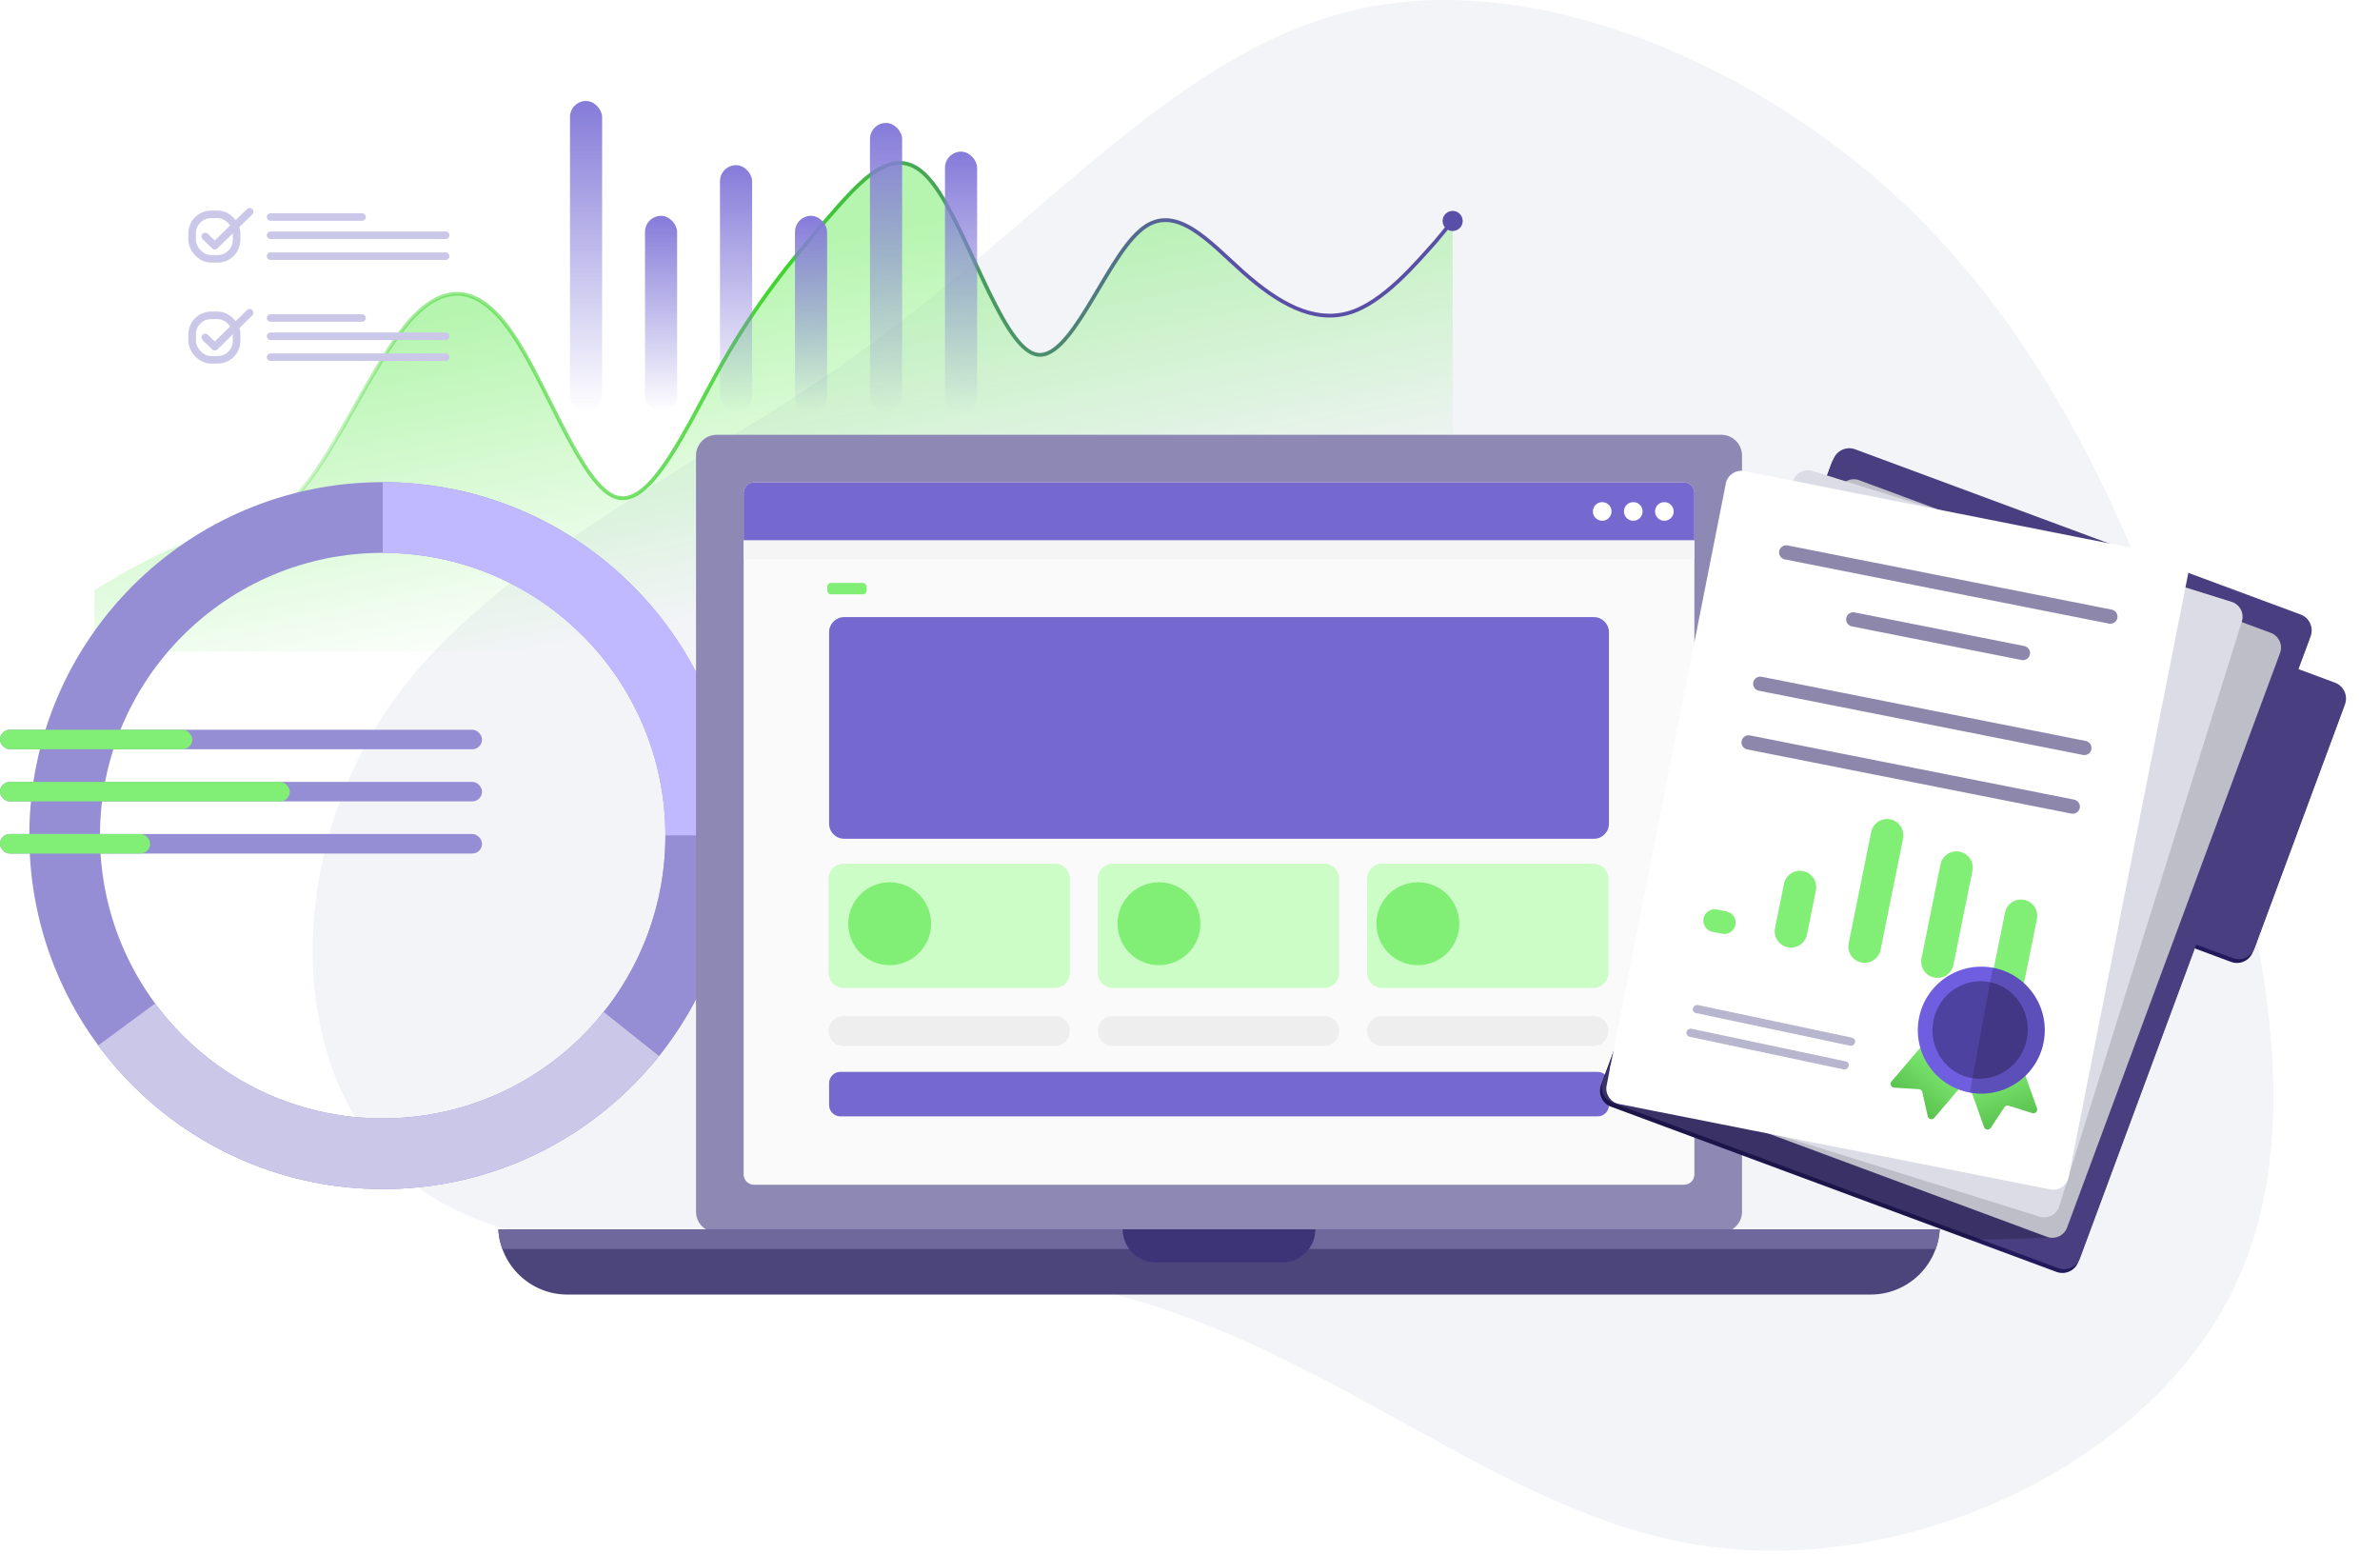 <svg width="631" height="412" viewBox="0 0 631 412" fill="none" xmlns="http://www.w3.org/2000/svg">
<path d="M500.325 49.854C539.501 84.888 562.077 132.094 580.669 186.13C599.262 239.868 614.202 300.435 590.63 344.672C567.057 389.207 504.973 417.709 451.52 409.693C398.399 401.973 354.243 357.736 293.486 342.594C233.062 327.452 156.037 341.703 116.196 318.249C76.356 294.794 73.7 233.633 100.592 191.177C127.484 148.721 184.589 125.266 231.07 91.123C277.218 57.276 313.406 13.039 359.223 2.648C405.039 -8.041 460.816 14.82 500.325 49.854Z" fill="#F3F4F8"/>
<path d="M25.041 156.403L29.667 153.703C34.268 150.799 43.546 145.704 52.798 142.8C61.975 140.1 71.303 140.1 80.555 129.248C89.683 118.193 98.81 96.795 108.062 85.74C117.365 74.888 126.567 74.888 135.819 88.491C145.072 101.89 154.324 129.401 163.577 131.949C172.779 134.496 182.081 113.098 191.334 96.642C200.461 80.492 209.588 69.284 218.841 58.585C228.168 47.886 237.346 36.678 246.598 47.733C255.875 58.585 265.103 91.191 274.355 93.891C283.557 96.795 292.86 69.284 302.112 61.285C311.265 52.981 320.617 64.189 329.619 72.188C338.972 80.492 348.124 85.587 357.376 83.04C366.679 80.492 375.881 69.284 380.632 64.036L385.134 58.585V172.706H380.507C375.906 172.706 366.629 172.706 357.376 172.706C348.199 172.706 338.872 172.706 329.619 172.706C320.492 172.706 311.365 172.706 302.112 172.706C292.81 172.706 283.607 172.706 274.355 172.706C265.103 172.706 255.85 172.706 246.598 172.706C237.396 172.706 228.093 172.706 218.841 172.706C209.713 172.706 200.586 172.706 191.334 172.706C182.006 172.706 172.829 172.706 163.577 172.706C154.299 172.706 145.072 172.706 135.819 172.706C126.617 172.706 117.315 172.706 108.062 172.706C98.91 172.706 89.558 172.706 80.555 172.706C71.203 172.706 62.05 172.706 52.798 172.706C43.496 172.706 34.293 172.706 29.542 172.706H25.041V156.403Z" fill="url(#paint0_linear_4361_7804)"/>
<path d="M29.667 153.601L29.919 154.033L29.927 154.029L29.934 154.024L29.667 153.601ZM52.798 142.709L52.657 142.229L52.648 142.232L52.798 142.709ZM80.555 129.169L80.936 129.494L80.941 129.488L80.555 129.169ZM108.062 85.701L107.683 85.375L107.679 85.379L108.062 85.701ZM135.819 88.449L135.406 88.731L135.408 88.734L135.819 88.449ZM163.577 131.867L163.71 131.385L163.709 131.385L163.577 131.867ZM191.334 96.593L190.899 96.347L190.898 96.348L191.334 96.593ZM218.841 58.571L218.464 58.242L218.463 58.244L218.841 58.571ZM246.598 47.729L246.215 48.05L246.218 48.054L246.598 47.729ZM274.355 93.845L274.505 93.368L274.495 93.365L274.355 93.845ZM302.112 61.269L302.439 61.647L302.448 61.639L302.112 61.269ZM329.619 72.161L329.287 72.535L329.287 72.535L329.619 72.161ZM357.376 83.003L357.244 82.521L357.244 82.521L357.376 83.003ZM380.632 64.017L381.003 64.353L381.011 64.344L381.018 64.336L380.632 64.017ZM382.467 58.571C382.467 60.044 383.661 61.237 385.134 61.237C386.606 61.237 387.8 60.044 387.8 58.571C387.8 57.098 386.606 55.904 385.134 55.904C383.661 55.904 382.467 57.098 382.467 58.571ZM25.293 156.731L29.919 154.033L29.415 153.17L24.789 155.867L25.293 156.731ZM29.934 154.024C34.514 151.136 43.751 146.07 52.948 143.186L52.648 142.232C43.34 145.15 34.023 150.264 29.401 153.178L29.934 154.024ZM52.939 143.188C62.004 140.524 71.558 140.483 80.936 129.494L80.175 128.845C71.048 139.539 61.947 139.498 52.657 142.229L52.939 143.188ZM80.941 129.488C85.539 123.923 90.126 115.772 94.697 107.681C99.284 99.561 103.855 91.501 108.446 86.022L107.679 85.379C103.017 90.945 98.398 99.097 93.827 107.189C89.239 115.309 84.699 123.37 80.17 128.851L80.941 129.488ZM108.442 86.026C113.056 80.649 117.541 78.086 121.923 78.412C126.312 78.738 130.808 81.977 135.406 88.731L136.233 88.168C131.578 81.331 126.847 77.775 121.997 77.414C117.139 77.053 112.371 79.911 107.683 85.375L108.442 86.026ZM135.408 88.734C140.011 95.393 144.606 105.548 149.255 114.455C151.57 118.891 153.898 123.012 156.235 126.188C158.555 129.342 160.955 131.664 163.444 132.349L163.709 131.385C161.572 130.797 159.346 128.729 157.04 125.596C154.751 122.484 152.452 118.42 150.141 113.992C145.538 105.174 140.88 94.892 136.231 88.165L135.408 88.734ZM163.443 132.349C165.968 133.047 168.442 132.08 170.813 130.127C173.183 128.175 175.53 125.177 177.855 121.624C182.498 114.526 187.166 105.019 191.769 96.838L190.898 96.348C186.249 104.609 181.64 114.011 177.018 121.076C174.71 124.604 172.428 127.501 170.177 129.355C167.926 131.209 165.786 131.959 163.71 131.385L163.443 132.349ZM191.769 96.839C200.873 80.746 209.975 69.577 219.219 58.898L218.463 58.244C209.201 68.943 200.05 80.17 190.899 96.347L191.769 96.839ZM219.218 58.9C223.907 53.525 228.472 48.133 233.004 45.429C235.254 44.086 237.443 43.441 239.597 43.755C241.747 44.068 243.954 45.351 246.215 48.05L246.981 47.408C244.616 44.584 242.206 43.125 239.741 42.765C237.281 42.407 234.858 43.158 232.491 44.57C227.789 47.376 223.102 52.927 218.464 58.242L219.218 58.9ZM246.218 48.054C248.495 50.715 250.788 54.735 253.101 59.353C255.411 63.967 257.716 69.123 260.033 74.053C262.345 78.972 264.668 83.662 266.998 87.296C268.164 89.113 269.341 90.68 270.531 91.885C271.717 93.085 272.944 93.954 274.215 94.325L274.495 93.365C273.453 93.061 272.368 92.321 271.242 91.182C270.12 90.046 268.986 88.541 267.84 86.756C265.549 83.183 263.25 78.546 260.938 73.628C258.633 68.723 256.313 63.533 253.995 58.905C251.679 54.281 249.34 50.164 246.978 47.404L246.218 48.054ZM274.205 94.322C276.787 95.136 279.285 93.781 281.625 91.457C283.982 89.118 286.324 85.659 288.64 81.904C290.978 78.115 293.265 74.07 295.588 70.406C297.904 66.752 300.187 63.592 302.439 61.647L301.785 60.89C299.412 62.94 297.062 66.213 294.744 69.87C292.433 73.516 290.084 77.66 287.789 81.379C285.474 85.132 283.186 88.5 280.921 90.748C278.64 93.012 276.524 94.004 274.505 93.368L274.205 94.322ZM302.448 61.639C304.656 59.637 306.84 58.839 309.004 58.846C311.184 58.854 313.402 59.679 315.665 61.036C317.927 62.391 320.198 64.255 322.477 66.294C323.616 67.312 324.752 68.369 325.888 69.425C327.022 70.479 328.157 71.532 329.287 72.535L329.951 71.787C328.831 70.793 327.704 69.747 326.568 68.692C325.434 67.638 324.291 66.574 323.144 65.548C320.852 63.499 318.524 61.584 316.179 60.178C313.834 58.773 311.436 57.855 309.007 57.846C306.562 57.838 304.144 58.752 301.776 60.898L302.448 61.639ZM329.287 72.535C338.649 80.84 347.985 86.105 357.509 83.485L357.244 82.521C348.263 84.991 339.295 80.076 329.951 71.787L329.287 72.535ZM357.508 83.485C362.281 82.18 366.98 78.674 371.052 74.888C375.13 71.096 378.641 66.959 381.003 64.353L380.262 63.681C377.872 66.318 374.407 70.402 370.371 74.156C366.327 77.915 361.774 81.281 357.244 82.521L357.508 83.485ZM381.018 64.336L385.519 58.889L384.748 58.252L380.247 63.699L381.018 64.336Z" fill="url(#paint1_linear_4361_7804)"/>
<rect x="151.119" y="26.77" width="8.522" height="82.376" rx="4.261" fill="url(#paint2_linear_4361_7804)"/>
<rect x="171.002" y="57.213" width="8.522" height="51.933" rx="4.261" fill="url(#paint3_linear_4361_7804)"/>
<rect x="190.887" y="43.782" width="8.522" height="65.364" rx="4.261" fill="url(#paint4_linear_4361_7804)"/>
<rect x="230.654" y="32.59" width="8.522" height="76.556" rx="4.261" fill="url(#paint5_linear_4361_7804)"/>
<rect x="250.539" y="40.2" width="8.522" height="68.945" rx="4.261" fill="url(#paint6_linear_4361_7804)"/>
<rect x="210.77" y="57.213" width="8.522" height="51.933" rx="4.261" fill="url(#paint7_linear_4361_7804)"/>
<path d="M195.158 221.496C195.158 273.241 153.21 315.189 101.465 315.189C49.719 315.189 7.771 273.241 7.771 221.496C7.771 169.75 49.719 127.803 101.465 127.803C153.21 127.803 195.158 169.75 195.158 221.496ZM26.51 221.496C26.51 262.892 60.068 296.45 101.465 296.45C142.861 296.45 176.419 262.892 176.419 221.496C176.419 180.1 142.861 146.541 101.465 146.541C60.068 146.541 26.51 180.1 26.51 221.496Z" fill="#968ED5"/>
<path d="M195.158 221.496C195.158 209.192 192.734 197.008 188.026 185.641C183.317 174.274 176.416 163.945 167.716 155.245C159.015 146.544 148.687 139.643 137.319 134.935C125.952 130.226 113.769 127.803 101.465 127.803L101.465 146.541C111.308 146.541 121.055 148.48 130.148 152.247C139.242 156.014 147.505 161.535 154.465 168.495C161.426 175.455 166.947 183.718 170.714 192.812C174.48 201.906 176.419 211.653 176.419 221.496H195.158Z" fill="#C1B9FF"/>
<path d="M195.158 221.496C195.158 243.69 187.279 265.164 172.925 282.091L158.633 269.972C170.116 256.43 176.419 239.251 176.419 221.496H195.158Z" fill="#968ED4"/>
<path d="M174.708 279.924C165.745 291.16 154.317 300.183 141.308 306.295C128.3 312.407 114.059 315.444 99.689 315.172C85.318 314.9 71.203 311.325 58.436 304.724C45.668 298.123 34.59 288.673 26.06 277.106L41.141 265.984C47.965 275.238 56.828 282.798 67.042 288.078C77.256 293.359 88.548 296.219 100.044 296.437C111.54 296.655 122.933 294.225 133.339 289.335C143.746 284.445 152.889 277.227 160.059 268.238L174.708 279.924Z" fill="#CBC7E9"/>
<path d="M456.366 115.246H190.025C186.992 115.246 184.533 117.705 184.533 120.738V321.181C184.533 324.213 186.992 326.672 190.025 326.672H456.366C459.399 326.672 461.858 324.213 461.858 321.181V120.738C461.858 117.705 459.399 115.246 456.366 115.246Z" fill="#8E89B4"/>
<path d="M449.225 311.298V130.625C449.225 129.109 447.995 127.879 446.479 127.879L199.907 127.879C198.391 127.879 197.161 129.109 197.161 130.625V311.298C197.161 312.814 198.391 314.044 199.907 314.044H446.479C447.995 314.044 449.225 312.814 449.225 311.298Z" fill="#FAFAFA"/>
<path d="M132.121 325.85C132.668 335.496 140.661 343.148 150.441 343.148H495.949C505.73 343.148 513.723 335.496 514.269 325.85H132.121Z" fill="#4C457B"/>
<path d="M133.192 331.067H513.201C513.797 329.425 514.167 327.673 514.272 325.85H132.121C132.225 327.673 132.593 329.425 133.192 331.067Z" fill="#6E689C"/>
<path d="M446.48 127.879H199.908C198.392 127.879 197.162 129.109 197.162 130.625V143.256H449.225V130.625C449.225 129.109 447.995 127.879 446.48 127.879Z" fill="#7568CF"/>
<path d="M441.262 138.038C442.627 138.038 443.733 136.932 443.733 135.567C443.733 134.202 442.627 133.096 441.262 133.096C439.897 133.096 438.791 134.202 438.791 135.567C438.791 136.932 439.897 138.038 441.262 138.038Z" fill="white"/>
<path d="M433.026 138.038C434.391 138.038 435.497 136.932 435.497 135.567C435.497 134.202 434.391 133.096 433.026 133.096C431.661 133.096 430.555 134.202 430.555 135.567C430.555 136.932 431.661 138.038 433.026 138.038Z" fill="white"/>
<path d="M424.788 138.038C426.152 138.038 427.259 136.932 427.259 135.567C427.259 134.202 426.152 133.096 424.788 133.096C423.423 133.096 422.316 134.202 422.316 135.567C422.316 136.932 423.423 138.038 424.788 138.038Z" fill="white"/>
<path d="M449.225 143.256H197.162V148.198H449.225V143.256Z" fill="#F5F5F5"/>
<path d="M228.772 154.513H220.338C219.786 154.513 219.338 154.96 219.338 155.513V156.533C219.338 157.085 219.786 157.533 220.338 157.533H228.772C229.324 157.533 229.772 157.085 229.772 156.533V155.513C229.772 154.96 229.324 154.513 228.772 154.513Z" fill="#81EE75"/>
<path d="M422.572 163.575H223.814C221.605 163.575 219.814 165.365 219.814 167.575V218.334C219.814 220.544 221.605 222.334 223.814 222.334H422.572C424.781 222.334 426.572 220.544 426.572 218.334V167.575C426.572 165.365 424.781 163.575 422.572 163.575Z" fill="#7568CF"/>
<path d="M423.572 284.115H222.814C221.158 284.115 219.814 285.458 219.814 287.115V292.921C219.814 294.578 221.158 295.921 222.814 295.921H423.572C425.229 295.921 426.572 294.578 426.572 292.921V287.115C426.572 285.458 425.229 284.115 423.572 284.115Z" fill="#7568CF"/>
<path d="M279.655 228.923H223.678C221.469 228.923 219.678 230.714 219.678 232.923V257.872C219.678 260.082 221.469 261.872 223.678 261.872H279.655C281.864 261.872 283.655 260.082 283.655 257.872V232.923C283.655 230.714 281.864 228.923 279.655 228.923Z" fill="#CCFDC6"/>
<path d="M351.045 228.923H295.068C292.859 228.923 291.068 230.714 291.068 232.923V257.872C291.068 260.082 292.859 261.872 295.068 261.872H351.045C353.254 261.872 355.045 260.082 355.045 257.872V232.923C355.045 230.714 353.254 228.923 351.045 228.923Z" fill="#CCFDC6"/>
<path d="M422.436 228.923H366.459C364.25 228.923 362.459 230.714 362.459 232.923V257.872C362.459 260.082 364.25 261.872 366.459 261.872H422.436C424.645 261.872 426.436 260.082 426.436 257.872V232.923C426.436 230.714 424.645 228.923 422.436 228.923Z" fill="#CCFDC6"/>
<path d="M235.878 255.833C241.944 255.833 246.861 250.916 246.861 244.85C246.861 238.784 241.944 233.867 235.878 233.867C229.812 233.867 224.895 238.784 224.895 244.85C224.895 250.916 229.812 255.833 235.878 255.833Z" fill="#81EE75"/>
<path d="M307.27 255.833C313.336 255.833 318.253 250.916 318.253 244.85C318.253 238.784 313.336 233.867 307.27 233.867C301.204 233.867 296.287 238.784 296.287 244.85C296.287 250.916 301.204 255.833 307.27 255.833Z" fill="#81EE75"/>
<path d="M375.913 255.833C381.979 255.833 386.896 250.916 386.896 244.85C386.896 238.784 381.979 233.867 375.913 233.867C369.847 233.867 364.93 238.784 364.93 244.85C364.93 250.916 369.847 255.833 375.913 255.833Z" fill="#81EE75"/>
<path d="M279.673 269.287H223.659C221.46 269.287 219.678 271.07 219.678 273.268C219.678 275.467 221.46 277.25 223.659 277.25H279.673C281.872 277.25 283.655 275.467 283.655 273.268C283.655 271.07 281.872 269.287 279.673 269.287Z" fill="#EEEEEE"/>
<path d="M351.064 269.287H295.05C292.851 269.287 291.068 271.07 291.068 273.268C291.068 275.467 292.851 277.25 295.05 277.25H351.064C353.263 277.25 355.045 275.467 355.045 273.268C355.045 271.07 353.263 269.287 351.064 269.287Z" fill="#EEEEEE"/>
<path d="M422.454 269.287H366.44C364.242 269.287 362.459 271.07 362.459 273.268C362.459 275.467 364.242 277.25 366.44 277.25H422.454C424.653 277.25 426.436 275.467 426.436 273.268C426.436 271.07 424.653 269.287 422.454 269.287Z" fill="#EEEEEE"/>
<path d="M339.943 334.636H306.445C301.593 334.636 297.658 330.702 297.658 325.85H348.73C348.73 330.702 344.795 334.636 339.943 334.636Z" fill="#3C3476"/>
<path fill-rule="evenodd" clip-rule="evenodd" d="M491.377 120.093L609.503 163.897C611.818 164.745 612.992 167.343 612.144 169.657L608.909 178.359L618.602 181.961C620.913 182.823 622.104 185.41 621.242 187.72L597.291 252.339C596.429 254.649 593.845 255.827 591.531 254.979L581.823 251.374L551.005 334.508C550.143 336.819 547.559 337.996 545.245 337.148L427.119 293.344C424.804 292.496 423.631 289.898 424.479 287.584L485.61 122.731C486.472 120.421 489.056 119.243 491.37 120.091L491.377 120.093Z" fill="#221A5D"/>
<path fill-rule="evenodd" clip-rule="evenodd" d="M491.846 119.092L609.972 162.896C612.287 163.744 613.46 166.341 612.612 168.656L609.378 177.358L619.071 180.959C621.382 181.821 622.573 184.408 621.711 186.719L597.759 251.337C596.897 253.648 594.314 254.825 591.999 253.977L582.292 250.373L551.474 333.506C550.612 335.817 548.028 336.995 545.714 336.147L427.587 292.342C425.273 291.494 424.099 288.897 424.947 286.582L486.079 121.73C486.941 119.419 489.525 118.242 491.839 119.09L491.846 119.092Z" fill="#493E7F"/>
<path opacity="0.2" fill-rule="evenodd" clip-rule="evenodd" d="M486.892 131.331L597.01 172.161C599.164 172.96 600.277 175.384 599.477 177.538L545.137 327.999C539.507 328.186 527.434 328.737 521.681 328.404L427.342 293.417C424.474 292.495 423.833 289.521 424.367 287.933L481.536 133.804C482.336 131.65 484.745 130.534 486.899 131.333L486.892 131.331Z" fill="black"/>
<path fill-rule="evenodd" clip-rule="evenodd" d="M492.917 127.29L602.066 167.759C604.198 168.553 605.302 170.952 604.508 173.084L548.029 325.401C547.235 327.533 544.836 328.637 542.703 327.843L433.569 287.378C431.437 286.584 430.333 284.185 431.126 282.053L487.606 129.736C488.4 127.604 490.785 126.496 492.917 127.29Z" fill="#BEBEC8"/>
<path fill-rule="evenodd" clip-rule="evenodd" d="M480.551 124.835L591.665 159.531C593.84 160.216 595.062 162.539 594.377 164.715L545.949 319.776C545.272 321.953 542.941 323.173 540.769 322.504L429.659 287.794C427.482 287.116 426.262 284.786 426.945 282.617L475.376 127.542C476.053 125.365 478.384 124.145 480.552 124.828L480.551 124.835Z" fill="#DCDCE6"/>
<path fill-rule="evenodd" clip-rule="evenodd" d="M462.439 124.875L576.815 147.524C579.052 147.968 580.518 150.159 580.074 152.395L548.461 312.02C548.017 314.257 545.826 315.723 543.589 315.279L429.214 292.63C426.977 292.186 425.51 289.996 425.954 287.759L457.568 128.134C458.012 125.898 460.202 124.431 462.439 124.875Z" fill="white"/>
<path fill-rule="evenodd" clip-rule="evenodd" d="M473.206 148.281C472.181 148.079 471.517 147.081 471.717 146.062C471.919 145.037 472.918 144.373 473.936 144.573L559.882 161.595C560.908 161.797 561.572 162.795 561.372 163.813C561.17 164.839 560.171 165.503 559.153 165.303L473.206 148.281ZM490.978 166.039C489.953 165.837 489.289 164.839 489.489 163.82C489.691 162.795 490.69 162.131 491.708 162.331L536.692 171.243C537.717 171.445 538.381 172.443 538.181 173.462C537.979 174.487 536.981 175.151 535.962 174.951L490.978 166.039ZM466.316 183.092C465.29 182.89 464.627 181.892 464.827 180.874C465.029 179.848 466.027 179.184 467.046 179.384L552.992 196.406C554.018 196.608 554.681 197.606 554.481 198.625C554.279 199.65 553.281 200.314 552.262 200.114L466.316 183.092ZM463.236 198.644C462.21 198.442 461.546 197.444 461.746 196.425C461.947 195.407 462.947 194.736 463.965 194.936L549.912 211.957C550.937 212.159 551.601 213.158 551.401 214.176C551.201 215.195 550.2 215.865 549.182 215.665L463.236 198.644Z" fill="#8D88AB"/>
<path d="M536.807 259.638L540.046 243.611C540.519 241.273 539.007 238.996 536.67 238.523C534.332 238.051 532.055 239.563 531.582 241.9L528.343 257.927C527.871 260.265 529.382 262.542 531.72 263.015C534.057 263.487 536.335 261.975 536.807 259.638Z" fill="#81EE75"/>
<path d="M517.903 255.748L522.937 230.839C523.409 228.502 521.898 226.224 519.56 225.752C517.223 225.28 514.945 226.791 514.473 229.129L509.439 254.038C508.966 256.375 510.478 258.653 512.815 259.125C515.153 259.597 517.43 258.085 517.903 255.748Z" fill="#81EE75"/>
<path d="M498.595 251.758L504.554 222.274C505.027 219.936 503.515 217.659 501.177 217.186C498.84 216.714 496.562 218.226 496.09 220.563L490.131 250.047C489.659 252.384 491.171 254.662 493.508 255.135C495.845 255.607 498.123 254.095 498.595 251.758Z" fill="#81EE75"/>
<path d="M479.074 247.714L481.443 235.992C481.915 233.655 480.403 231.377 478.066 230.905C475.729 230.433 473.451 231.945 472.979 234.282L470.61 246.003C470.137 248.34 471.649 250.618 473.987 251.09C476.324 251.563 478.602 250.051 479.074 247.714Z" fill="#81EE75"/>
<path d="M457.75 241.586L455.207 241.072C453.572 240.741 451.978 241.799 451.648 243.434C451.317 245.069 452.375 246.663 454.01 246.993L456.553 247.507C458.188 247.837 459.781 246.78 460.112 245.145C460.442 243.51 459.385 241.916 457.75 241.586Z" fill="#81EE75"/>
<path d="M515.388 270.348C515.747 269.928 516.378 269.877 516.798 270.235L526.618 278.605C527.039 278.963 527.089 279.595 526.731 280.015L512.834 296.32C512.299 296.948 511.278 296.695 511.097 295.891L509.655 289.487C509.557 289.054 509.185 288.737 508.742 288.709L502.19 288.3C501.368 288.249 500.957 287.281 501.491 286.653L515.388 270.348Z" fill="url(#paint8_linear_4361_7804)"/>
<path d="M532.886 273.572C532.701 273.051 532.129 272.779 531.608 272.964L519.45 277.284C518.93 277.469 518.658 278.041 518.843 278.561L526.015 298.749C526.291 299.525 527.335 299.654 527.79 298.967L531.42 293.498C531.666 293.127 532.127 292.964 532.551 293.096L538.818 295.049C539.605 295.294 540.334 294.536 540.058 293.76L532.886 273.572Z" fill="url(#paint9_linear_4361_7804)"/>
<g filter="url(#filter0_d_4361_7804)">
<circle cx="525.29" cy="269.061" r="16.828" transform="rotate(10.441 525.29 269.061)" fill="#6F5FE0"/>
<ellipse cx="524.974" cy="269.003" rx="12.621" ry="12.944" transform="rotate(10.441 524.974 269.003)" fill="#4E42A0"/>
<g style="mix-blend-mode:darken">
<path fill-rule="evenodd" clip-rule="evenodd" d="M522.241 285.61C531.38 287.294 540.155 281.25 541.839 272.111C543.523 262.971 537.479 254.197 528.34 252.512L522.241 285.61Z" fill="black" fill-opacity="0.17"/>
</g>
</g>
<path d="M491.038 275.058L450.202 266.411C449.61 266.286 449 266.658 448.842 267.243C448.683 267.828 449.035 268.404 449.628 268.53L490.464 277.176C491.057 277.301 491.666 276.929 491.825 276.344C491.983 275.759 491.631 275.183 491.038 275.058Z" fill="#B8B5CE"/>
<path d="M489.337 281.339L448.501 272.693C447.908 272.567 447.299 272.94 447.141 273.525C446.982 274.11 447.334 274.686 447.927 274.811L488.763 283.457C489.356 283.583 489.965 283.211 490.124 282.626C490.282 282.041 489.93 281.465 489.337 281.339Z" fill="#B8B5CE"/>
<rect y="193.431" width="127.803" height="5.181" rx="2.591" fill="#968ED4"/>
<rect y="207.247" width="127.803" height="5.181" rx="2.591" fill="#968ED4"/>
<rect y="221.064" width="127.803" height="5.181" rx="2.591" fill="#968ED4"/>
<rect y="193.431" width="50.981" height="5.181" rx="2.591" fill="#81EE75"/>
<rect y="207.247" width="76.821" height="5.181" rx="2.591" fill="#81EE75"/>
<rect y="221.064" width="39.807" height="5.181" rx="2.591" fill="#81EE75"/>
<rect x="50.947" y="83.592" width="11.779" height="11.779" rx="5" stroke="#CBC7E9" stroke-width="2"/>
<path d="M54.412 89.45L56.936 91.906L66.191 82.899" stroke="#CBC7E9" stroke-width="2" stroke-linecap="round" stroke-linejoin="round"/>
<path d="M71.734 89.135H118.158" stroke="#CBC7E9" stroke-width="2" stroke-linecap="round" stroke-linejoin="round"/>
<path d="M71.734 94.678H118.158" stroke="#CBC7E9" stroke-width="2" stroke-linecap="round" stroke-linejoin="round"/>
<path d="M71.734 84.285H95.985" stroke="#CBC7E9" stroke-width="2" stroke-linecap="round" stroke-linejoin="round"/>
<rect x="50.947" y="56.822" width="11.779" height="11.779" rx="5" stroke="#CBC7E9" stroke-width="2"/>
<path d="M54.412 62.68L56.936 65.137L66.191 56.13" stroke="#CBC7E9" stroke-width="2" stroke-linecap="round" stroke-linejoin="round"/>
<path d="M71.734 62.366H118.158" stroke="#CBC7E9" stroke-width="2" stroke-linecap="round" stroke-linejoin="round"/>
<path d="M71.734 67.909H118.158" stroke="#CBC7E9" stroke-width="2" stroke-linecap="round" stroke-linejoin="round"/>
<path d="M71.734 57.516H95.985" stroke="#CBC7E9" stroke-width="2" stroke-linecap="round" stroke-linejoin="round"/>
<defs>
<filter id="filter0_d_4361_7804" x="504.459" y="252.231" width="41.662" height="41.661" filterUnits="userSpaceOnUse" color-interpolation-filters="sRGB">
<feFlood flood-opacity="0" result="BackgroundImageFix"/>
<feColorMatrix in="SourceAlpha" type="matrix" values="0 0 0 0 0 0 0 0 0 0 0 0 0 0 0 0 0 0 127 0" result="hardAlpha"/>
<feOffset dy="4"/>
<feGaussianBlur stdDeviation="2"/>
<feComposite in2="hardAlpha" operator="out"/>
<feColorMatrix type="matrix" values="0 0 0 0 0.133 0 0 0 0 0.102 0 0 0 0 0.365 0 0 0 0.14 0"/>
<feBlend mode="normal" in2="BackgroundImageFix" result="effect1_dropShadow_4361_7804"/>
<feBlend mode="normal" in="SourceGraphic" in2="effect1_dropShadow_4361_7804" result="shape"/>
</filter>
<linearGradient id="paint0_linear_4361_7804" x1="183.161" y1="43.176" x2="207.458" y2="166.528" gradientUnits="userSpaceOnUse">
<stop offset="0.216" stop-color="#81EE75" stop-opacity="0.58"/>
<stop offset="0.954" stop-color="#81EE75" stop-opacity="0"/>
</linearGradient>
<linearGradient id="paint1_linear_4361_7804" x1="322.75" y1="47.059" x2="30.04" y2="105.002" gradientUnits="userSpaceOnUse">
<stop stop-color="#594FA8"/>
<stop offset="0.385" stop-color="#3DD32C"/>
<stop offset="1" stop-color="#3DD32C" stop-opacity="0"/>
</linearGradient>
<linearGradient id="paint2_linear_4361_7804" x1="155.38" y1="26.77" x2="155.38" y2="109.146" gradientUnits="userSpaceOnUse">
<stop stop-color="#857BD9"/>
<stop offset="1" stop-color="#857BD9" stop-opacity="0"/>
</linearGradient>
<linearGradient id="paint3_linear_4361_7804" x1="175.263" y1="57.213" x2="175.263" y2="109.146" gradientUnits="userSpaceOnUse">
<stop stop-color="#857BD9"/>
<stop offset="1" stop-color="#857BD9" stop-opacity="0"/>
</linearGradient>
<linearGradient id="paint4_linear_4361_7804" x1="195.148" y1="43.782" x2="195.148" y2="109.146" gradientUnits="userSpaceOnUse">
<stop stop-color="#857BD9"/>
<stop offset="1" stop-color="#857BD9" stop-opacity="0"/>
</linearGradient>
<linearGradient id="paint5_linear_4361_7804" x1="234.915" y1="32.59" x2="234.915" y2="109.146" gradientUnits="userSpaceOnUse">
<stop stop-color="#857BD9"/>
<stop offset="1" stop-color="#857BD9" stop-opacity="0"/>
</linearGradient>
<linearGradient id="paint6_linear_4361_7804" x1="254.8" y1="40.2" x2="254.8" y2="109.146" gradientUnits="userSpaceOnUse">
<stop stop-color="#857BD9"/>
<stop offset="1" stop-color="#857BD9" stop-opacity="0"/>
</linearGradient>
<linearGradient id="paint7_linear_4361_7804" x1="215.03" y1="57.213" x2="215.03" y2="109.146" gradientUnits="userSpaceOnUse">
<stop stop-color="#857BD9"/>
<stop offset="1" stop-color="#857BD9" stop-opacity="0"/>
</linearGradient>
<linearGradient id="paint8_linear_4361_7804" x1="521.708" y1="274.42" x2="505.865" y2="293.009" gradientUnits="userSpaceOnUse">
<stop offset="0.348" stop-color="#81EE75"/>
<stop offset="1" stop-color="#58BF4C"/>
</linearGradient>
<linearGradient id="paint9_linear_4361_7804" x1="525.529" y1="275.124" x2="533.706" y2="298.139" gradientUnits="userSpaceOnUse">
<stop offset="0.348" stop-color="#81EE75"/>
<stop offset="1" stop-color="#58BF4C"/>
</linearGradient>
</defs>
</svg>
